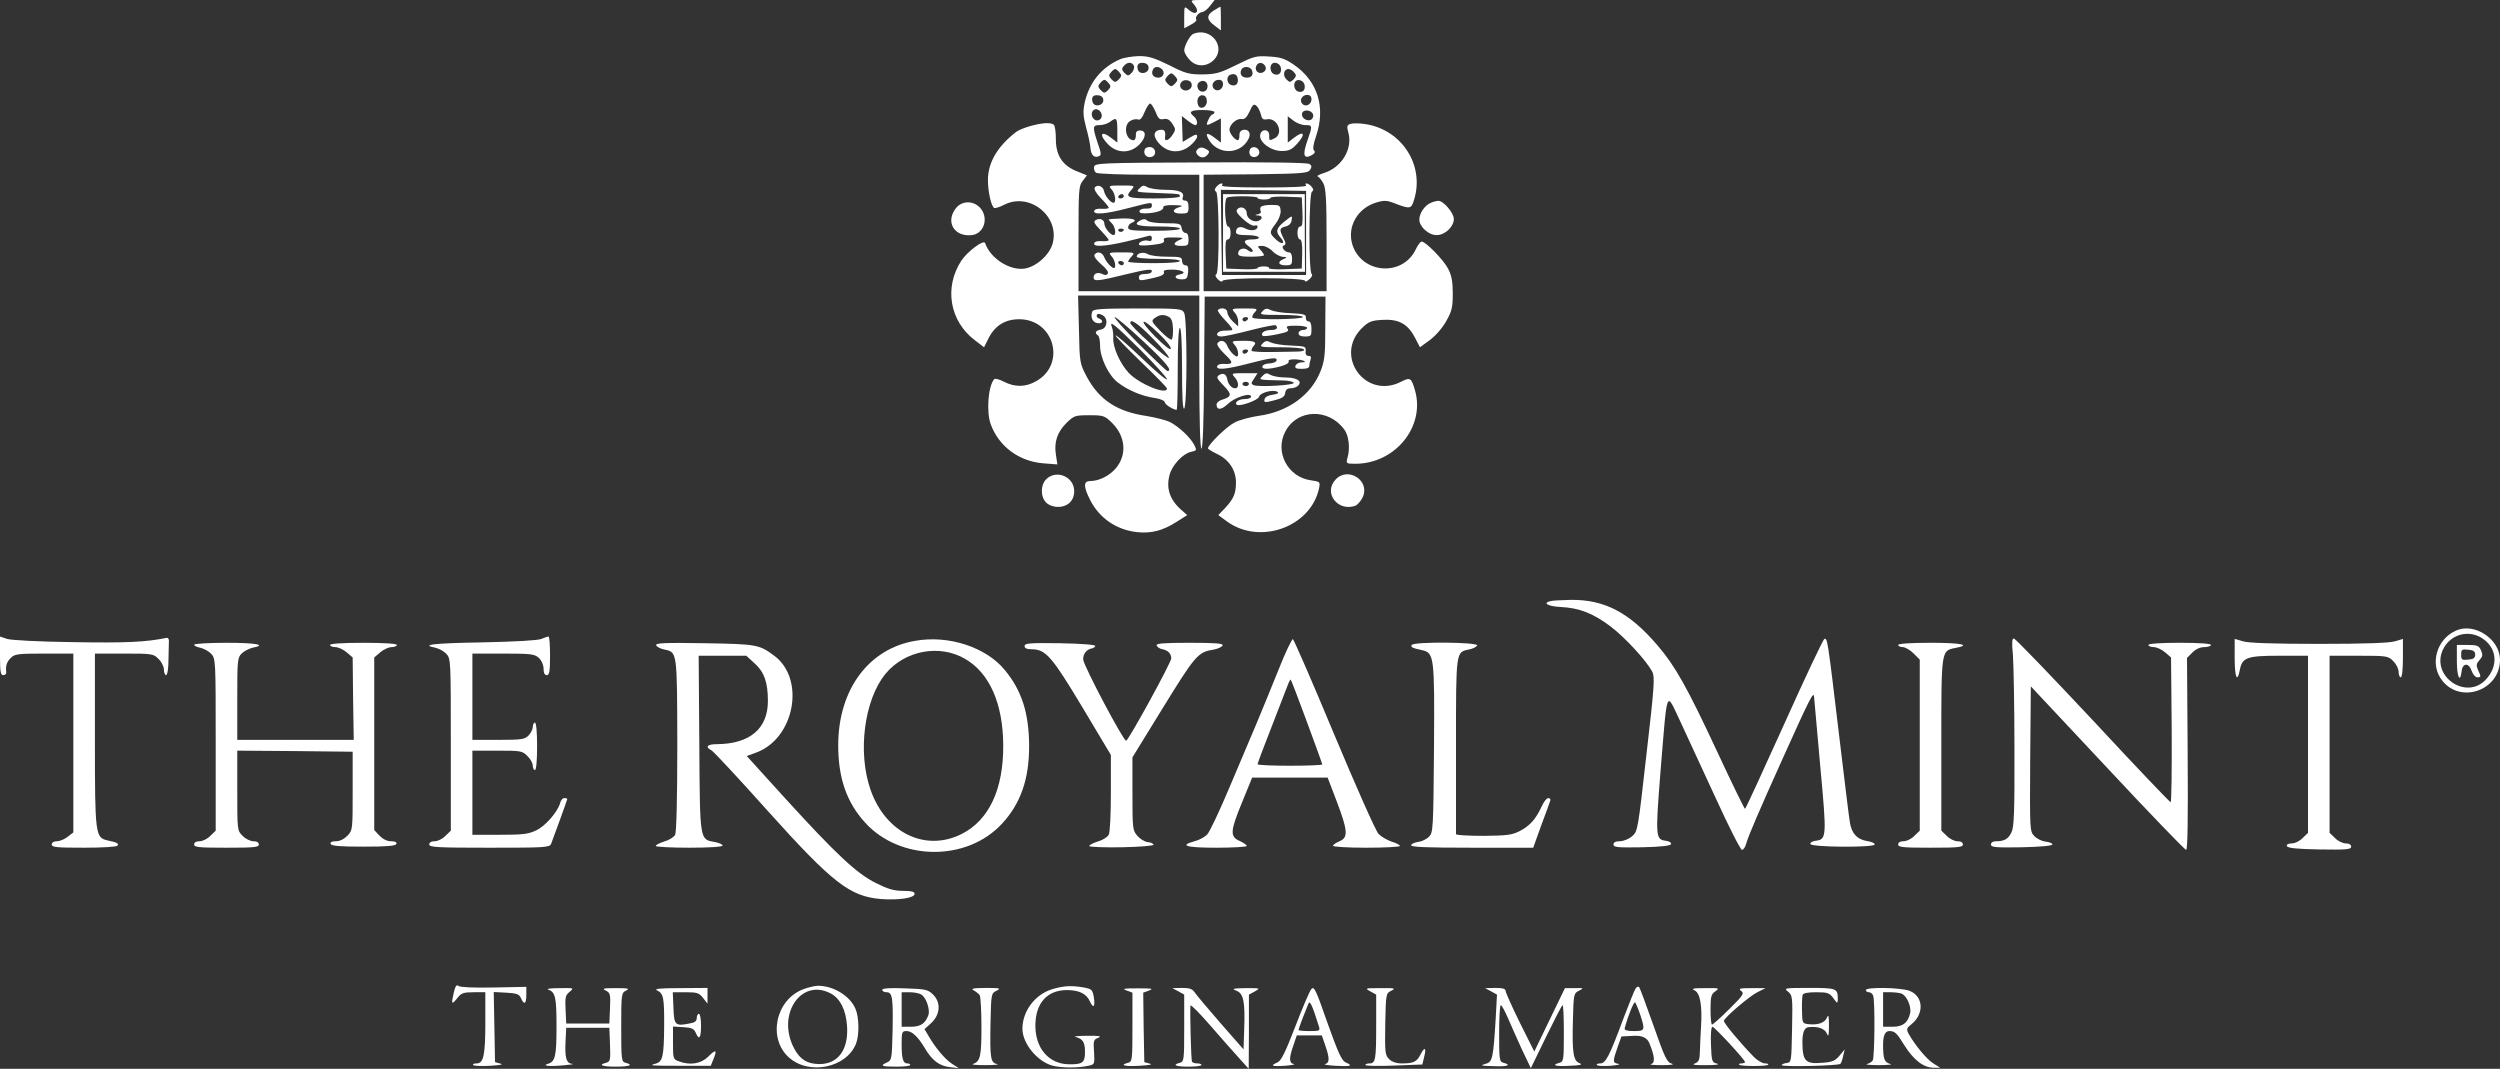 <?xml version="1.0" encoding="UTF-8"?><svg id="a" xmlns="http://www.w3.org/2000/svg" viewBox="0 0 1159 495.5"><rect x="0" y="0" width="1159" height="495.5" fill="#333333" stroke="none"/><path d="M553.3,1.8c2,2.2,2.2,4.2.5,4.2-.6,0-2-.7-3-1.7-1.7-1.5-1.8-1.4-1.8,3.6v5.2l3-1.6c1.7-.9,2.9-1.9,2.6-2.3-.7-1.2.9-3.3,2.7-3.6.9-.1,2.6-1.4,3.7-2.9l2.1-2.7h-5.7c-5.5,0-5.6.1-4.1,1.8Z" fill="#fff" stroke-width="0"/><path d="M562.8,4.8c-3.6,2.2-3.5,4.3.2,7l3,2.3v-5.6c0-3-.1-5.5-.2-5.4-.2,0-1.5.8-3,1.7Z" fill="#fff" stroke-width="0"/><path d="M553.2,15.7c-1.5.6-4.2,5.6-4.2,7.7,0,.8,1,2.7,2.3,4.1,2.9,3.5,7.8,3.7,11.2.5,6.3-5.9-1-15.7-9.3-12.3Z" fill="#fff" stroke-width="0"/><path d="M519.2,27.5c-8.5,3.7-14.2,10.7-16.3,19.9-.9,4.4-.8,6.2.6,11.6,1,3.6,1.9,7.8,2,9.3.2,3.4,1.6,5,3.8,4.2,1.4-.6,1.3-1.2-.4-6.2-2.5-7.5-2.4-8.3.9-8.3,1.6,0,3.7-.7,4.8-1.5,3-2.3,3.4-1.9,3.4,4.1v5.5l-2.6-2c-5.1-4-6.2-1.7-1.5,3,4.2,4.1,10.1,4.1,14.3-.1,3.2-3.3,3.4-6.5.3-6.5-1.4,0-2,.6-1.9,2.2,0,1.3-.4,2.3-1.1,2.3-3.7,0-4.9-7.2-1.4-9,1.1-.7,2.7-.9,3.5-.6,1,.4,1.9-.7,3-3.4.9-2.2,2.1-4,2.6-4s1.6,1.7,2.5,3.8c1.2,3.2,1.9,3.8,3.8,3.4,1.7-.3,2.8.3,4,2.2,1.6,2.4,1.6,2.8.1,5.1-1.7,2.6-3.8,3.4-3.5,1.2.4-2.9-.2-3.8-2.3-3.5-3.4.5-3.3,3.4,0,6.8,4,4,9.7,4.2,14.1.4,1.7-1.4,3.1-3.3,3.1-4.1,0-1.2-.6-1.2-3.4.5l-3.3,2-.2-6-.2-6,2.7,2.1c1.5,1.2,3.1,2.1,3.5,2.1,1.4,0,1-2.7-.6-4-2.7-2.2-1.6-3,4-3,3,0,5.5.4,5.5,1,0,.5-.4,1-.8,1-.5,0-1.4,1.1-2,2.5-1.3,2.9-1.1,3,2.8,1l3-1.6v11.2l-2.6-2c-3.5-2.7-4.8-2.7-3.3.1,3.9,7.7,14.9,7.8,18.7.2,1.3-2.5.1-4.7-2.4-4.2-1.2.2-1.9,1.2-1.8,2.6,0,1.2-.3,2.2-.7,2.2-1.4,0-3.9-3.1-3.9-4.9,0-2.4,3.4-5.4,5.7-4.9,1.3.2,2.3-.8,3.6-3.5,1.4-3.2,2-3.7,3.1-2.7.8.6,1.7,2.4,2.1,3.9.5,2.3,1,2.7,2.9,2.4,4.7-.9,7.8,6.4,3.7,8.7-2.7,1.4-2.8,1.3-2.7-1.3.1-3-3.8-3.1-4.2-.1-.5,3.3,5,7.4,10,7.4,3.2,0,4.6-.6,6.9-3.1,4.5-4.8,3.5-6.8-1.5-2.8l-2.6,2v-12.2l2.6,2c1.5,1.2,4,2.1,5.5,2.1,3.4,0,3.5.1.9,7.5-2.2,6.4-1.6,8.4,2,6.5,1.5-.8,1.9-1.5,1.2-2.2s-.4-2.8.9-6.6c4.6-13.5.8-25.6-10.4-33.3-4-2.7-6-3.4-11.3-3.7-6.1-.4-7.1-.1-15.2,3.9-7.7,3.8-9.5,4.3-15.7,4.4-6.3,0-7.9-.4-15.5-4.3-7-3.4-9.5-4.2-14-4.2-3,.1-7,.7-8.8,1.5ZM525.7,30.6c.3.8-.2,2.3-1.1,3.2-1.5,1.5-1.7,1.5-3.3,0-1.3-1.4-1.4-2-.3-3.2,1.6-2,3.9-2,4.7,0ZM532.5,31.5c0,2.5-4,3.3-4.9,1-.9-2.4.2-3.7,2.7-3.3,1.4.2,2.2,1,2.2,2.3ZM586.8,31.3c.4,2-2.5,3.4-4,1.9s-.1-4.4,1.9-4c1,.2,1.9,1.1,2.1,2.1ZM593.8,31.4c.5,2.4-1,3.8-3.1,3-1.7-.6-2.3-3.5-1-4.8,1.2-1.2,3.8-.1,4.1,1.8ZM538.7,32.1c1.6,1.6.5,3.9-1.7,3.9-2.3,0-3.4-1.6-2.6-3.5.6-1.8,2.8-1.9,4.3-.4ZM580.4,32.6c.8,2.1-.1,3.4-2.4,3.4-2.2,0-3.4-1.5-2.6-3.5.7-2,4.2-1.9,5,.1ZM519,33.6c1.1,1.2,1,1.8-.3,3.2-1.6,1.5-1.8,1.5-3.4,0-1.3-1.4-1.4-2-.3-3.2.7-.9,1.6-1.6,2-1.6s1.3.7,2,1.6ZM600,33.6c1.1,1.2,1,1.8-.3,3.2-1.6,1.5-1.8,1.5-3.3,0-1.9-1.8-1.2-4.8.9-4.8.8,0,2,.7,2.7,1.6ZM545,35.6c1.1,1.2,1,1.8-.3,3.2-1.6,1.5-1.8,1.5-3.4,0-1.3-1.4-1.4-2-.3-3.2.7-.9,1.6-1.6,2-1.6s1.3.7,2,1.6ZM573.8,36.4c.5,2.4-1,3.8-3.1,3-2-.7-2.3-4-.4-4.7,1.9-.8,3.2-.2,3.5,1.7ZM514,38.6c1.1,1.2,1,1.8-.3,3.2-1.6,1.5-1.8,1.5-3.4,0-1.3-1.4-1.4-2-.3-3.2.7-.9,1.6-1.6,2-1.6s1.3.7,2,1.6ZM552.5,39.5c0,2.2-3.1,3.3-4.7,1.7-1.7-1.7-.1-4.4,2.4-4,1.5.2,2.3,1,2.3,2.3ZM559.8,40.4c-.2,1.3-1,2.1-2.3,2.1-2.3,0-3.3-3.4-1.4-4.5,2-1.3,4,.1,3.7,2.4ZM567,39c0,2.4-2.6,3.8-4.2,2.2s-.2-4.2,2.2-4.2c1.3,0,2,.7,2,2ZM604.8,39.4c.5,2.4-1,3.8-3.1,3-1.7-.6-2.3-3.5-1-4.8,1.2-1.2,3.8-.1,4.1,1.8ZM511.5,46.5c0,2.5-4,3.3-4.9,1-.9-2.4.2-3.7,2.7-3.3,1.4.2,2.2,1,2.2,2.3ZM559.5,47c0,2.9-3.2,4.1-4.1,1.6-.9-2.4.4-4.8,2.3-4.4,1.2.2,1.8,1.2,1.8,2.8ZM608,46c0,2.4-2.6,3.8-4.2,2.2s-.2-4.2,2.2-4.2c1.3,0,2,.7,2,2ZM510.6,54.5c-.3.9-1.4,1.5-2.3,1.3-2.2-.4-3-3.8-1.1-4.9,1.8-1.1,4.3,1.5,3.4,3.6ZM608.8,53.3c.2.9-.4,2-1.2,2.3-2.1.8-4.6-1.3-3.9-3.2.8-2,4.7-1.3,5.1.9Z" fill="#fff" stroke-width="0"/><path d="M477.8,58.4c-2.6.7-5.5,1.9-6.5,2.6-8.8,6.7-13.3,14.3-13.3,22.5,0,5.3,1.5,12.1,2.9,12.9.4.3,2.6-.4,4.9-1.6,11.7-5.7,25.6,5.6,22.2,18.1-1.4,5.2-7.5,10.7-12.9,11.6-6.9,1.1-16-4.7-18.4-11.8-.6-1.8-8.1,3.8-11,8.1-8.1,12.4-5.5,28,6.2,36.9l4.3,3.3,2.1-4.2c3-5.9,7.7-8.8,14.2-8.8,16.2,0,21.9,20.8,7.9,28.7-4.9,2.8-9.8,2.9-14.9.3-2.1-1.1-4.2-1.7-4.6-1.2-2.8,3.2-3.7,15.1-1.6,20.9,3.8,10.3,13.1,17.2,24.4,18.1l6.5.5-.7-4.6c-.9-5.9.7-10.5,5.1-14.8,3.3-3.2,3.9-3.4,10.4-3.4s7.1.2,10.5,3.5c6.3,6.2,7.1,14.8,1.8,21.1-3,3.5-7.8,5.9-11.8,5.9-3.3,0-3.3,2.5-.1,8.8,4.3,8.5,12.3,13.9,21.8,14.9,6.6.7,11.9-.7,18.3-4.8l4.9-3.1-2.5-2.2c-5.5-4.7-7.4-10.1-5.7-16.4,1.2-4.6,6.2-9.9,9.9-10.7,2.8-.6,2.8-.8,1.5-3.3-1.8-3.5-7.2-8.5-11.3-10.6-1.7-.8-6.4-2-10.5-2.7-13.8-2-22.1-7.4-27.9-18.1-3.3-6.3-3.4-6.4-3.7-22.1l-.4-15.7h56.2v35.5c0,22.7.4,35.5,1,35.5s1.1-12.9,1.2-35.3l.3-35.2h56l-.1,14.5c0,12.5-.3,15.3-2.2,20.1-4.4,11.1-15.2,18.9-28.8,20.7-3.9.6-8.9,1.9-11.1,3.1-3.6,1.8-12.4,10.4-12.3,12,.1.3,2,1.5,4.3,2.6,5.5,2.6,8.7,7.5,8.7,13.2,0,5.1-1.1,7.6-5.2,12l-3,3.1,4.1,3c15.2,11,38.8,2.5,42.6-15.4.6-3,.5-3.1-3.6-3.7-10.9-1.4-17.1-13.2-12-22.7,5.5-10.4,19.9-10.9,27.3-.9,2.1,2.8,2.8,8.7,1.5,13.1-.7,2.7-.7,2.8,3.6,2.8,18.5,0,32.5-17.2,27.7-34-1.7-5.9-2.2-6.2-6.5-4-16.5,8.4-31.3-12.1-18-25,3-2.9,4.3-3.4,9.2-3.7,7.6-.5,11.9,1.8,15.2,8.1l2.4,4.6,4.5-3.3c2.6-1.9,5.8-5.5,7.6-8.7,2.7-4.8,3.1-6.4,3.1-13,0-5.7-.6-8.5-2.2-11.5-2.1-4.1-10.4-12.5-12.2-12.5-.6,0-1.8,1.6-2.7,3.5-6.1,13-25.3,11.5-29.5-2.3-2.4-8.2,2.5-16.7,11.1-19.3,3.7-1.1,4.9-1.1,8.9.5,6.9,2.6,7.4,2.5,8.7-1.9,4.9-16-5.8-32.5-22.8-35-2.5-.4-5.5-.4-6.6-.1-1.8.6-1.9,1.1-1.1,4.1,2.1,7.6-3.2,16.2-11.3,18.7-2.2.7-3.6,1.4-2.9,1.6.6.2,1.8,1.7,2.6,3.2,1.2,2.3,1.5,7.6,1.5,26.5v23.5h-57v-54l24.1-.2c21.9-.3,24.3-.5,25.3-2.1.8-1.4.8-2-.4-2.7-.9-.6-20.4-.9-50.5-.7-47,.2-49,.3-49.3,2.1-.2,1,.2,2.2,1,2.7.7.5,11.8.9,24.6.9h23.2v54h-56v-24.4c0-22.7.1-24.5,2-26.8l1.9-2.5-4.4-1.8c-6.8-2.6-10-7.3-10-14.9,0-3.4-.4-6.4-1-6.8-1.4-1.1-5.3-.9-10.7.6Z" fill="#fff" stroke-width="0"/><path d="M530.7,69.3c-.8,2.1.8,3.9,2.9,3.5,2.7-.5,2.5-4.2-.2-4.6-1.2-.2-2.4.3-2.7,1.1Z" fill="#fff" stroke-width="0"/><path d="M555.2,69.2c-.8.8-.9,1.5-.1,2.5,1.5,1.7,3.4,1.7,4.8-.1,1-1.2.8-1.7-.8-2.5q-2.4-1.4-3.9.1Z" fill="#fff" stroke-width="0"/><path d="M579.4,69.5c-.4.9-.2,2.1.4,2.7,1.5,1.5,4.4.1,4-1.9-.4-2.3-3.6-2.9-4.4-.8Z" fill="#fff" stroke-width="0"/><path d="M563.9,86.6c-.9,1.1-1,1.7-.1,2.3,1.4.9,1.6,37.3.1,38.2-.7.4-.4,1.3.7,2.4s2,1.3,2.2.7c.5-1.6,38.2-1.6,38.2,0,0,.6.9.3,2-.7,1.2-1.1,1.6-2.1,1.1-2.5-1.5-.8-1.3-37.3.1-38.1.9-.6.8-1.2-.1-2.3-1.4-1.7-3.6-2.2-2.6-.6.4.6-6.9.9-19.5.9s-19.9-.3-19.5-.9c1-1.6-1.2-1.1-2.6.6ZM605.5,108v19.5h-39l-.3-19.8-.2-19.7,19.7.2,19.8.3v19.5Z" fill="#fff" stroke-width="0"/><path d="M567,108v18h38l-.1-18v-18h-37.9v18ZM583,91.7c0,.5,1.4.8,3,.8,1.7,0,3-.4,3-.8s3.3-.7,7.3-.5l7.2.3.3,6.7c.2,5.1,0,6.8-1,6.8-.8,0-1.3,1.2-1.3,3,0,1.6.5,3,1.2,3s1.1,2.2,1,6.7l-.2,6.8-7.8.3c-4.3.2-7.7-.1-7.4-.5s-.8-.8-2.4-.8-2.9.4-2.9.8-3.3.7-7.2.5l-7.3-.3-.3-6.8c-.2-5,0-6.7,1-6.7.8,0,1.3-1.2,1.3-3,0-1.7-.5-3-1.2-3-1.4,0-1.9-12.1-.6-13.3.9-1,14.3-.9,14.3,0Z" fill="#fff" stroke-width="0"/><path d="M584.5,96c-.3.5-.4,1.4,0,1.9.3.5-.3,1.2-1.2,1.4-1.7.4-1.7.5,0,.6,2.1.1,2.2,1.7.1,2.5-2.2.9-5.4-1.1-5.4-3.5s-2.7-3.6-4.3-2c-.9,1-.3,2,2.6,4.7,2.2,2,4.5,3.3,5.3,3s1.4-.1,1.4.5c0,1.7-3,2.2-5.5.9-2.5-1.4-4.5-.7-4.5,1.6,0,1,1.3,1.4,4.9,1.4,2.8,0,5.3.4,5.6,1,.4.6-.8,1-2.9,1-4.1,0-4.6,1.2-1.4,3.4,1.2.9,1.9,1.9,1.5,2.2-.4.4-1.3.1-2.2-.6-1.8-1.5-4.5-.6-4.5,1.5,0,1.2,1.3,1.5,6,1.5,3.3,0,6-.3,6-.7,0-.3-.7-1.5-1.7-2.5-1.5-1.7-1.5-1.8.9-1.8,1.3,0,3.5,1.1,4.8,2.5s3.5,2.5,4.9,2.6q2.6,0,.4.9c-3.3,1.3-2.8,3,.7,3,2.7,0,3-.3,3-3,0-1.9-.5-3-1.4-3-2,0-4-2.7-2.4-3.2,1-.4,1-1.1-.2-3.4-2-4-1.9-4.7,1-5.4,1.6-.4,2.6-1.4,2.8-2.9.4-2.3.3-2.3-3.2.5-4,3.2-4.4,4.8-1.9,7.6s.6,3.5-2.2.8c-3.1-2.9-3.1-3.4-.1-7.3,1.4-1.8,2.4-4.4,2.3-5.9-.2-2.6-.5-2.8-4.4-2.8-2.3,0-4.5.4-4.8,1Z" fill="#fff" stroke-width="0"/><path d="M507.5,87c-.4.7.8,2.8,2.9,4.9,2,2,3.6,4,3.6,4.4s-1.4.6-3.1.5c-1.9-.2-3.4.2-3.6.9-.7,2,5.1,1.6,15.7-1.2,11.3-2.9,11-2.9,11-1.1,0,1-.9,1.4-2.6,1.3-1.5-.1-2.9.4-3.1,1-.3.9.6,1.3,2.9,1.2,4.7-.1,8.3-1.4,8.1-2.7-.2-.8,1.4-1.2,5-1.1s4.5.3,2.8.8c-4,1.1-3.8,3.1.3,3.1,3.3,0,3.6-.2,3.6-3,0-2.1-.5-3-1.6-3-1,0-1.4-.6-1.1-1.4,1-2.5-1.6-3.6-8-3.6-3.5,0-7.2-.6-8.3-1.2-1.6-1-2.3-1-3.7.5-1.9,1.9-2.1,1.8,11.2,2.3,7.3.3,7.5.3,7.5,1.4,0,.6-4.7,1-12,1-12.6,0-13.7-.5-10.3-4.2,1.5-1.7,1.3-1.8-4.7-1.8s-6.2.1-4.7,1.8c1.8,1.9,2.3,6.2.9,6.2s-4-3.3-4.4-5.5-3.2-3.2-4.3-1.5ZM521,91c0,.5-.7,1-1.6,1-.8,0-1.2-.5-.9-1,.3-.6,1-1,1.6-1,.5,0,.9.4.9,1Z" fill="#fff" stroke-width="0"/><path d="M663.4,94c-2.8,1.1-5.4,4.8-5.4,7.8,0,3.3,4.3,7.2,8,7.2,3.9,0,8-3.9,8-7.5,0-2.8-4.9-8.5-7.2-8.4-.7,0-2.3.4-3.4.9Z" fill="#fff" stroke-width="0"/><path d="M443.1,96.6c-4.9,6.3-.7,13.3,7.4,12.4,4.9-.5,7.5-6.2,5.1-10.9-2.6-5-9.2-5.8-12.5-1.5Z" fill="#fff" stroke-width="0"/><path d="M507.9,102.1c-1.1.6-.6,1.6,2.4,4.7,2,2.1,3.7,4.1,3.7,4.5s-1.4.6-3.1.5c-1.9-.2-3.4.2-3.6.9-.7,1.9,4.8,1.6,14.7-.7,4.7-1.1,9.3-2.3,10.3-2.6,1.1-.4,1.7,0,1.7,1.1s-.6,1.5-1.7,1.1c-2-.6-5.1.9-4.1,2,.4.3,3.2.3,6.3-.1,4.3-.5,5.5-1,5.1-2.1s.6-1.4,4.7-1.3c4,0,4.7.2,3.1.9-3.8,1.5-3.8,3,0,3,3.3,0,3.6-.2,3.6-3,0-1.9-.5-3-1.4-3-.8,0-1.6-1-1.8-2.2-.3-2.1-.8-2.3-7.5-2.3-4.2,0-7.7-.5-8.4-1.2-.8-.8-1.8-.9-3.1-.2-3.9,2.1-1.6,2.9,8.2,2.9,6,0,10,.4,10,1s-4.7,1-12,1c-10.1,0-12-.2-12-1.5,0-.9.7-1.8,1.5-2.1,3.3-1.3,1.2-2.3-4.5-2.1-3.3.1-6,.3-6,.5s.7,1,1.5,1.8c1.6,1.6,2.1,5.4.7,5.4s-4.2-3.5-4.2-5.2c0-2-2.2-2.9-4.1-1.7ZM521,106.4c0,1.1-1.9,1.5-2.5.6-.3-.5.1-1,.9-1,.9,0,1.6.2,1.6.4Z" fill="#fff" stroke-width="0"/><path d="M507.4,118.1c-.4.7.9,2.5,3.1,4.4,2.3,1.9,3.5,3.6,3.1,4.3-.5.8-1.3.9-2.4.3-2.2-1.1-4.2-.4-4.2,1.5,0,2,2,1.8,15.3-1.5,9.1-2.2,11.7-2.5,11.7-1.5,0,.9-1.1,1.4-3,1.4-2,0-3,.5-3,1.5,0,1.8.4,1.8,7,.3,3.5-.8,4.9-1.6,4.6-2.5-.4-1,.6-1.3,3.9-1.3,4.5,0,7.1,1.6,3.5,2.2-3.1.5-2.4,2.3.8,2.3,2.3,0,2.7-.4,3-3.3.2-2.4-.1-3.2-1.2-3.2-.9,0-1.6-.9-1.6-2,0-1.8-.7-2-7-2-3.9,0-7.9-.5-8.9-1.2-2-1.2-5.1-.5-5.1,1.2,0,.6,3.8,1,10,1,6,0,10,.4,10,1s-4.7,1-12,1c-6.6,0-12-.3-12-.7,0-.3.7-1.5,1.7-2.5,1.5-1.7,1.3-1.8-4.7-1.8s-6.2.1-4.7,1.8c1,1,1.7,2.9,1.7,4.2q0,2.3-2.1.4c-1.2-1-2.5-2.9-3-4.2-.9-2.3-3.3-2.9-4.5-1.1ZM521,122c0,.5-.4,1-.9,1-.6,0-1.3-.5-1.6-1-.3-.6.1-1,.9-1,.9,0,1.6.4,1.6,1Z" fill="#fff" stroke-width="0"/><path d="M506.4,144.4c-1,2.6.1,5.1,2.4,5.4,2.5.4,3-1.3.6-2.2-.8-.3-1.2-1-.9-1.6.4-.7,1.3-.6,2.6.1,2.9,1.5,2.2,6.3-.8,6.7-2.4.4-3,1.6-1.3,2.7.6.3,1,2.5,1,4.8,0,5.6,4,13.8,8.2,17,4.6,3.6,11.3,6.4,17.1,7.2,2.7.4,4.7,1.3,4.7,2,0,1,4,3.5,5.5,3.5.3,0,.5-8.6.5-19,0-12,.4-19,1-19s1,7.1,1,19.2c0,12.4.3,18.9,1,18.2,1.4-1.4,1.4-41.7,0-44.3-1-2-1.9-2.1-21.6-2.1-16.9,0-20.6.3-21,1.4ZM541.9,146.9c1.2.7,1.8,2.3,1.9,5.5.1,2.5-.2,4.7-.6,5-.5.3-2.9-1.5-5.3-4-4.2-4.4-4.3-4.6-2.5-6,2.3-1.6,4-1.8,6.5-.5ZM530,158.2c10.6,9.9,13.8,13.8,11.2,13.8-.4,0-6.3-5.6-13.2-12.5s-11.9-12.5-11.2-12.5c.6,0,6.6,5,13.2,11.2ZM534.4,156.9c4.3,4.3,7.7,8.4,7.5,9-.4,1.1-18-14.8-17.9-16.2.1-2.1,3.4.1,10.4,7.2ZM537.3,154.7c3.2,3,5.7,6.2,5.5,7s-3-1.4-7.3-5.7c-8.2-8.3-6.6-9.5,1.8-1.3ZM528.7,162.2c6.8,6.8,12.3,12.9,12.3,13.6,0,.8-5.2-3.6-11.6-9.7s-11.9-10.9-12.2-10.6c-.3.2,5,5.7,11.6,12.1,6.7,6.4,12.2,12,12.2,12.5,0,3.2-12.7-2-17.7-7.2-4-4.3-7.4-11.8-7.2-16.1.1-1.8-.2-4.1-.6-5.1-1.5-3.6,1.3-1.3,13.2,10.5Z" fill="#fff" stroke-width="0"/><path d="M564.6,143.7c-.3.4,1.3,2.6,3.6,5,2.6,2.7,3.7,4.3,2.8,4.4-.8.1-2.6.2-3.9.2-3.2.2-4,2.7-.9,2.7,1.3,0,7.4-1.3,13.5-2.9,6.2-1.6,11.4-2.6,11.7-2.3,1.4,1.3.4,2.2-2.3,2.2-2.9,0-4.9,1.5-3.7,2.7.3.3,3.3,0,6.6-.7,4.9-1,5.8-1.5,4.9-2.6-.9-1.2-.2-1.4,4-1.4,2.8,0,5.1.4,5.1,1,0,.5-.9,1-2,1s-2,.7-2,1.5c0,1,1,1.5,3,1.5,2.8,0,3-.3,3-3.5,0-2.3-.5-3.5-1.4-3.5-.8,0-1.3-.8-1.2-1.8.1-1.4-.9-1.7-6.9-2-3.8-.1-8-.8-9.3-1.4-1.8-1-2.6-.9-3.9.5-1.6,1.6-1.1,1.7,8.5,1.7,6.1,0,10.2.4,10.2,1,0,1.1-22.2,1.4-23.3.3-.4-.3,0-1.5,1-2.5,1.5-1.7,1.4-1.8-4.7-1.8-6,0-6.2.1-4.7,1.8,1,1,1.7,2.9,1.7,4.2v2.3l-2.5-2.3c-1.4-1.3-2.5-3.2-2.5-4.2,0-1.8-2.9-2.5-4.4-1.1ZM578.5,148c-.3.5-1,1-1.6,1-.5,0-.9-.5-.9-1,0-.6.7-1,1.6-1,.8,0,1.2.4.9,1Z" fill="#fff" stroke-width="0"/><path d="M564.4,159.2c-.4.6,1,2.7,3.4,5,4.2,3.9,4.1,4.8-.7,4.5-1.3-.1-2.6.4-2.8,1-.7,2,4,1.6,14.7-1.2s13.3-3,12.8-1.3c-.3.7-1.7,1.2-3.3,1.3-1.5,0-3,.6-3.2,1.2-.6,1.6,2.4,1.7,8.2.2,2.6-.7,4.2-1.6,3.9-2.3s.8-1.1,3.1-1c3.9.2,6.2,1.4,2.8,1.4-1.2,0-2.3.7-2.7,1.5-.4,1.2.3,1.5,2.9,1.5,2.4,0,3.5-.5,3.5-1.4,0-.8.3-2.1.6-3,.4-1.1.1-1.6-1-1.6-1,0-1.5-.8-1.3-2.3.2-2.1-.2-2.2-6.8-2.5-3.8-.1-8-.8-9.3-1.4-1.8-1-2.6-.9-3.9.5-1.6,1.6-1.1,1.7,8.4,1.7,5.7,0,10.5.4,10.8,1,.4.6-.9,1-3.2,1-2.1.1-7.5.1-12.1.2-4.5.1-8.5-.2-8.9-.5-.3-.4.2-1.6,1.2-2.7q1.8-2-4.5-2c-6,0-6.2.1-4.7,1.8,1,1,1.7,2.9,1.7,4.2q0,2.3-2.1.4c-1.2-1-2.5-2.9-3-4.2-.9-2.4-3.3-2.9-4.5-1ZM578.5,163c-.3.5-1,1-1.6,1-.5,0-.9-.5-.9-1,0-.6.7-1,1.6-1,.8,0,1.2.4.9,1Z" fill="#fff" stroke-width="0"/><path d="M565,174c-1.2.8-.8,1.6,2.3,4.8,4,4.1,3.8,5.1-1,6.6-1.3.4-2.3,1.4-2.3,2.1,0,2.8,2.3,2.6,5.3-.3,3.3-3.1,10.7-5.4,10.7-3.3,0,.6-1.3,1.1-2.9,1.1-2.8,0-4.9,1.5-3.8,2.6s10-2,10.4-3.7c.5-1.9,6.6-3.5,8.6-2.2.7.5-.1,1-2.3,1.3s-3.6,1.1-3.8,2.2c-.3,1.5.2,1.5,4.5.4,3.7-.9,4.9-1.7,5.1-3.4.2-1.5,1-2.2,2.6-2.2,1.2,0,2.7-.5,3.4-1.2,2.1-2.1-.6-3.8-5.9-3.8-2.7,0-5.8-.6-6.9-1.2-1.6-1-2.3-1-3.7.5-1.9,1.9-2.1,1.8,10.2,2.1,2.2.1,4.1.6,4.3,1.1.2,1.1-15.9,2-18.5,1.1-1.4-.6-1.4-.9.1-3.1l1.6-2.5h-6.1c-6,0-6.1.1-4.6,1.8,2.1,2.2,2.2,5.2.3,5.2-1.7,0-3.3-1.9-3.7-4.4-.5-2.3-1.9-2.9-3.9-1.6ZM579,178c0,.5-.7,1-1.5,1s-1.5-.5-1.5-1c0-.6.7-1,1.5-1s1.5.4,1.5,1Z" fill="#fff" stroke-width="0"/><path d="M485.2,222c-2.9,2.7-2.9,8.3-.2,11,1.2,1.2,3.3,2,5.5,2,4.5,0,7.5-2.9,7.5-7.3,0-6.6-8-10.1-12.8-5.7Z" fill="#fff" stroke-width="0"/><path d="M619.2,222.3c-5.9,6.2,1.1,15.2,9.3,12.1.8-.4,2.3-2,3.1-3.6,4-7.7-6.5-14.8-12.4-8.5Z" fill="#fff" stroke-width="0"/><path d="M718.7,278.7c-3.7.9-1,2.4,4.8,2.7,8.6.4,15,2.9,23,8.9,6.9,5.2,16.6,15.8,19.5,21.1,1.2,2.4,1,6.5-2.7,38.3-4,35.3-4,35.7-6.7,38-1.5,1.3-4,2.3-5.7,2.3-1.9,0-2.9.5-2.9,1.5,0,1.3,1.9,1.5,13.2,1.3,9-.2,13.3-.7,13.5-1.5.2-.6-.8-1.3-2.3-1.5-4.9-.6-5-1.6-2.6-32,3.3-39.8,2.4-37.6,9.2-23.3,3.1,6.6,10.5,22.7,16.5,35.7,6,13.1,11.4,23.8,12.1,23.8.6,0,1.5-1.2,1.9-2.8.8-3.1,6.1-15.5,16.8-39.2,12.6-28,14.5-31.8,14.7-29,.1,1.4,1.4,16,2.9,32.5,3,32.6,3,33.7-2.3,34.3-1.5.2-2.5.9-2.3,1.5.5,1.5,29.6,1.7,29.8.2.1-.6-1.5-1.3-3.6-1.6-4.6-.8-7.1-3.5-7.9-8.7-.4-2-2.6-20.6-5.1-41.2-5.2-43.6-5.3-44.2-6.7-43.8-.6.2-9,18-18.7,39.6-9.7,21.5-17.8,39.1-18.1,39.2-.3,0-6.1-11.9-12.9-26.5-13.9-29.8-19.5-39.8-27.6-49.2-13.1-15.4-24.7-21.4-40.4-21.2-4.2.1-8.4.3-9.4.6Z" fill="#fff" stroke-width="0"/><path d="M1138.5,292.4c-9,4-12.2,15.7-6.3,23.1,8.6,11,26.8,4.5,26.8-9.6,0-9.6-11.9-17.5-20.5-13.5ZM1151.6,296.5c6.2,4.7,6.5,12.6.7,18.7-9,9.4-25-1.4-20-13.5,3.3-7.8,12.6-10.3,19.3-5.2Z" fill="#fff" stroke-width="0"/><path d="M1139,306.5c0,7.2,1.5,10.5,2.2,4.8.4-4,3.3-4.2,4.6-.4.6,1.7,1.8,3.1,2.6,3.1,1.9,0,1.9-.2.4-3.4-.9-2.2-.8-2.9.7-4.6s1.6-2.4.7-4.5c-1-2.2-1.8-2.5-6.2-2.5h-5v7.5ZM1147.5,303.5c0,1.5-.8,2.1-3.2,2.3-3,.3-3.3.1-3.3-2.3s.3-2.6,3.3-2.3c2.4.2,3.2.8,3.2,2.3Z" fill="#fff" stroke-width="0"/><path d="M0,304.1c0,7.4.3,8.9,1.5,8.9.9,0,1.5-.6,1.4-1.3-.4-2.9.2-4.8,2.1-6.7,1.8-1.8,3.3-2,15.5-2h13.5v82.9l-2.6,2c-1.5,1.2-3.7,2.1-5,2.1-1.5,0-2.4.6-2.4,1.5,0,1.3,2.3,1.5,14.9,1.5,9,0,15.2-.4,15.6-1,.6-1-.1-1.4-4.7-2.4-5.6-1.3-5.8-2.6-5.8-46.6v-40h13.5c13.1,0,13.7.1,16,2.5,1.4,1.3,2.5,3.6,2.5,5s.5,2.5,1,2.5c.6,0,1.1-3.1,1.1-7,.1-3.9.2-7.8.2-8.8.1-.9-.4-1.6-1-1.5-9.8,2-18.9,2.4-43.1,2-16-.2-29.1-.9-30.9-1.5l-3.3-1.1v9Z" fill="#fff" stroke-width="0"/><path d="M251,296.2c-1.5.7-12.6,1.3-27.2,1.6-23.1.4-29.1,1.1-21.9,2.5,1.6.4,3.9,1.6,5,2.8,2.1,2.2,2.1,3.2,2.1,42.1v39.9l-2.5,2.4c-1.3,1.4-3.6,2.5-5,2.5-1.6,0-2.5.6-2.5,1.5,0,1.3,3.8,1.5,27.9,1.5,25.6,0,27.9-.1,28.6-1.8,1.4-3.6,7.5-20.5,7.5-20.8,0-.2-.6-.4-1.4-.4s-1.6,1-1.9,2.2c-1.1,4.1-6.7,10.6-11,12.7-3.7,1.8-6.2,2.1-17,2.1h-12.7v-39h11.5c11,0,11.7.1,14,2.5,1.4,1.3,2.5,3.3,2.5,4.5,0,1.1.5,2,1,2,.6,0,1-4.3,1-11s-.4-11-1-11c-.5,0-1,.9-1,2s-.9,2.9-2,4c-1.8,1.8-3.3,2-14,2h-12v-40h14.3c13,0,14.5.2,16.5,2,1.3,1.2,2.2,3.3,2.2,5,0,2,.5,3,1.5,3,1.2,0,1.5-1.7,1.5-9,0-5-.3-9-.7-8.9-.5,0-1.9.5-3.3,1.1Z" fill="#fff" stroke-width="0"/><path d="M424.2,297.1c-21.5,3.7-35.4,22.5-35.6,47.9-.1,15.4,3.8,26.9,12.5,36.4,16.2,17.8,47,18.1,63.3.6,8.8-9.4,12.8-21,12.7-36.4-.1-15-3.4-25.5-11.3-35-8.7-10.6-26.1-16.3-41.6-13.5ZM447.5,305.5c11.3,6.6,17.5,20.7,17.6,40.1.1,20.3-6.6,34.6-19.2,41-16.8,8.5-35.3-.4-42.3-20.4-6.1-17.3-3-41.7,6.9-53.8,9-10.9,25.1-13.9,37-6.9Z" fill="#fff" stroke-width="0"/><path d="M592.8,310.3c-3.1,7.8-7.7,18.9-10.1,24.7-2.5,5.8-8.2,19.3-12.7,30s-9.1,20.5-10.3,21.8c-1.1,1.2-3.8,2.7-5.9,3.2-7.3,2-4,3,10.2,3,7.7,0,14-.4,14-.8,0-.5-1.5-1.5-3.2-2.3-4.7-2-4.5-4.5,1-17.9l4.7-11.5h35l4.2,11c5.2,13.7,5.4,16.8,1.3,18.5-1.6.7-3,1.6-3,2.1s7,.9,15.5.9,15.5-.4,15.5-.8c0-.5-1.7-1.4-3.8-2-2.1-.7-4.8-2.3-6.1-3.6s-10.5-22.1-20.6-46.2c-10-24.1-18.7-43.9-19.1-44.1-.5-.1-3.5,6.2-6.6,14ZM605.9,334.7c3.9,10.5,7.1,19.4,7.1,19.7s-6.7.6-15,.6c-8.2,0-15-.3-15-.7s2.9-8.2,6.5-17.3c3.5-9.1,6.9-17.8,7.5-19.4s1.2-2.7,1.4-2.5,3.6,9,7.5,19.6Z" fill="#fff" stroke-width="0"/><path d="M933.2,303.7c.3,4.3.7,23.9.7,43.6.1,29.6-.2,36.3-1.4,38.6-1.5,3.1-3.3,4.1-7.1,4.1-1.5,0-2.4.6-2.4,1.5,0,1.3,2,1.5,14.3,1.3,8.6-.2,14.2-.7,14.2-1.3s-1.4-1.1-3.1-1.3-4.1-1.3-5.3-2.6c-2.1-2.2-2.1-2.7-1.9-35.8l.3-33.6,35.5,37.9c19.5,20.9,35.9,37.9,36.5,37.9.7,0,.9-14.2.7-44.5l-.3-44.5,2.5-2.5c1.6-1.6,3.6-2.5,5.6-2.5,1.6,0,3-.5,3-1,0-.6-5.5-1-14.5-1s-14.5.4-14.5,1c0,.5,1.1,1,2.4,1,1.4,0,3.8,1.1,5.3,2.4l2.8,2.4.3,33.6c.1,18.5-.1,33.6-.5,33.5-.4,0-16.7-17.1-36.1-38-19.5-20.8-35.9-37.9-36.6-37.9-.8,0-1,2-.4,7.7Z" fill="#fff" stroke-width="0"/><path d="M1036,305.1c0,9,1.2,11.8,2.4,5.4,1.1-5.7,3.3-6.5,18.3-6.5h13.3v82.1l-2.5,2.4c-1.3,1.4-3.6,2.5-5,2.5-1.7,0-2.5.5-2.3,1.2.4,1,4.5,1.4,15.1,1.6,12.6.2,14.7,0,14.7-1.3,0-.9-.9-1.5-2.5-1.5-1.4,0-3.7-1.1-5-2.5l-2.5-2.4v-82.1h13.5c13.1,0,13.7.1,16,2.5,1.4,1.3,2.5,3.6,2.5,5s.5,2.5,1,2.5c.6,0,1-3.6,1-8.9v-8.9l-3.7,1.1c-2.6.8-14.1,1.2-35.3,1.2s-32.7-.4-35.2-1.2l-3.8-1.1v8.9Z" fill="#fff" stroke-width="0"/><path d="M90,298.9c0,.5,1.3,1.1,2.9,1.4,1.6.4,3.9,1.6,5,2.8,2.1,2.2,2.1,3.2,2.1,42.1v39.9l-2.5,2.4c-1.3,1.4-3.6,2.5-5,2.5-1.6,0-2.5.6-2.5,1.5,0,1.3,2.3,1.5,15,1.5s15-.2,15-1.5c0-.9-.9-1.5-2.5-1.5-1.4,0-3.7-1.1-5-2.5-2.5-2.4-2.5-2.6-2.5-21v-18.5l26.8.2,26.7.3v18.2c0,17.8,0,18.2-2.4,20.7-1.6,1.6-3.5,2.6-5.4,2.6-1.8,0-2.7.4-2.4,1.2.3,1,4.2,1.3,15.2,1.3s14.9-.3,15.3-1.3c.2-.8-.7-1.2-2.5-1.2-1.9,0-3.8-1-5.4-2.6l-2.4-2.6v-80l2.8-2.4c1.5-1.3,3.9-2.4,5.3-2.4,1.3,0,2.4-.5,2.4-1,0-.6-5.8-1-15.5-1s-15.5.4-15.5,1c0,.5,1.1,1,2.4,1,1.4,0,3.8,1.1,5.3,2.4l2.8,2.4.2,19.1.3,19.1h-54v-19c0-17.8.1-19.1,2-21,1.1-1.1,3.4-2.3,5-2.7,6.9-1.3,2-2.3-12-2.3-8.2,0-15,.4-15,.9Z" fill="#fff" stroke-width="0"/><path d="M304.2,299.1c.3.8,1.9,1.6,3.7,2,6.1,1.3,6,.5,6.1,44.2,0,25.1-.4,40.5-1,41.7-.6,1.1-2.8,2.5-5,3.1-2.2.7-4,1.6-4,2.1,0,.4,7,.8,15.5.8,9.2,0,15.5-.4,15.5-1,0-.5-1.5-1.2-3.4-1.6-7.3-1.3-7.1.1-7.4-45.5l-.3-40.9h22.1l3.8,3.5c4.5,4,6.2,8.8,6.2,17.5,0,12.8-8.4,19.9-23.7,20-4.5,0-5.6,1.3-2.4,2.9,1,.6,12.7,13.1,25.9,27.9,30.2,33.6,38.2,39.8,52.7,41,8.2.6,15.5-.5,15.5-2.4,0-1-1.4-1.4-5.4-1.4-4.1,0-6.9-.8-12.5-3.6-8.9-4.4-18.5-13.4-42.2-39.4l-17.7-19.5,4.6-1.7c17.5-6.6,22.6-33.7,8.4-44.6-7.2-5.4-8.1-5.6-32.6-6-18.5-.3-22.7-.1-22.4.9Z" fill="#fff" stroke-width="0"/><path d="M475,299.5c0,1,1,1.5,3.3,1.5,6.5,0,9.4,3.4,23.5,26.9l13.2,22.1v17.6c0,10-.4,18.4-1,19.4-.6,1.1-2.8,2.5-5,3.1-2.2.7-4,1.6-4,2.1s6.8.7,15,.6c8.8-.2,14.9-.7,14.8-1.2-.2-.6-1.4-1.1-2.8-1.2-1.4-.2-3.5-1.5-4.7-2.9-2.2-2.5-2.3-3.4-2.3-19.5v-16.9l13.1-21.3c16.3-26.5,17.2-27.5,24.8-28.7,1.9-.4,3.6-1.2,3.9-1.9.3-.9-3.2-1.2-15.3-1.2s-15.6.3-15.3,1.2c.3.7,1.3,1.5,2.4,1.7,2.8.5,4.4,2.1,4.4,4.3,0,1.9-19.4,37.3-20.9,38.2-1,.7-19.5-34.3-19.9-37.5-.3-2.5,1.5-4.9,4-5.3.7-.1,1.4-.6,1.6-1.1.1-.6-6.2-1.1-16.3-1.3-14.2-.2-16.5,0-16.5,1.3Z" fill="#fff" stroke-width="0"/><path d="M654.5,299c-.6,1,.1,1.4,4.7,2.4,5.7,1.3,5.9,2.7,5.6,45.6-.3,37.4-.4,39-2.3,40.9-1.1,1.1-3.3,2.2-4.9,2.4-1.7.2-3.2.9-3.4,1.5-.3.9,6.8,1.2,28.1,1.2h28.5l3.7-10.3c2.1-5.6,4-10.8,4.2-11.5.3-.6-.1-1.2-.9-1.2s-2.2,1.8-3.1,3.9c-2.6,5.7-5.4,8.9-10,11.3-3.7,1.9-5.8,2.2-16.9,2.3-7,0-12.8-.3-12.8-.8v-41c0-44.2-.1-43.3,6-44.6,1.8-.3,3.5-1.2,3.8-1.9.5-1.5-29.3-1.8-30.3-.2Z" fill="#fff" stroke-width="0"/><path d="M880,299c0,.5.9,1,2.1,1,1.1,0,3.4,1.3,5,2.9l2.9,2.9v79.3l-2.5,2.4c-1.3,1.4-3.6,2.5-5,2.5-1.6,0-2.5.6-2.5,1.5,0,1.3,2.3,1.5,15,1.5s15-.2,15-1.5c0-.9-.9-1.5-2.5-1.5-1.4,0-3.7-1.1-5-2.5l-2.5-2.4v-39.8c0-44.2-.1-43.6,6.5-44.9,7.6-1.4,2.8-2.4-11.5-2.4-9.3,0-15,.4-15,1Z" fill="#fff" stroke-width="0"/><path d="M210.3,460.5c-1.2,5.2-.9,5.5,1.9,2,1.6-2.1,2.8-2.5,7.4-2.5h5.4v13.9c0,15.3-.8,19.1-4,19.1-1.2,0-1.9.3-1.7.7.3.5,3.8.6,7.9.4,4.7-.3,6.4-.6,4.8-1l-2.5-.7-.3-16.2-.3-16.3,5.8.3c4.9.3,6,.7,6.8,2.5,1.5,3.4,2.5,2.8,2.5-1.5v-3.7l-15.1.3c-9.4.2-15.5-.1-16.3-.7-1-.8-1.5,0-2.3,3.4Z" fill="#fff" stroke-width="0"/><path d="M372.7,458.5c-13,4.6-17,22.7-7,31.7,9.4,8.5,26.9,4.8,31.2-6.5,1.5-3.9,1.4-12.1-.3-16-2.5-6-10.3-10.8-17.6-10.7-1.4.1-4.2.7-6.3,1.5ZM385,460.5c4.5,2.3,7.2,7.7,7.7,15.3.7,11-4.3,17.6-13,17.5-5.5-.1-8.7-2.1-11.4-7-8.5-15.5,2.8-33,16.7-25.8Z" fill="#fff" stroke-width="0"/><path d="M487.8,458.6c-8,2.4-13.9,10.3-13.8,18.5.1,6.7,6.8,14.9,13.8,16.9,4,1.1,11.9,1.2,16.7.1,3-.6,3-.7,2.7-6.4-.4-5.2-.2-5.8,2-6.6,1.7-.7.4-1-5.2-.9-4.1,0-6.6.3-5.5.5,3.5.9,4.5,2.4,4.5,7,0,5-1.1,5.8-7.6,5.7-9.2-.2-15.4-7.4-15.4-17.9,0-10.4,5.4-16.5,14.7-16.5,5.5,0,9,1.7,10.5,5.1,1.7,3.7,2.6,2.8,1.9-1.8-.6-3.5-1-3.8-4.6-4.5-5.9-1-9.4-.8-14.7.8Z" fill="#fff" stroke-width="0"/><path d="M607.9,458.6c-.8.9-4.1,8.7-7.4,17.3-4.6,11.9-6.5,15.8-8.2,16.6-3.7,1.6-2.7,2,3.4,1.6,3.2-.3,5-.6,4.1-.8-2.2-.5-2.3-2.6-.2-8.6l1.6-4.7h11.6l1.6,4.7c2.1,6,2,8.1-.1,8.6-1,.2,1.2.6,5,.8,7,.4,8.2,0,4.5-1.6-1.8-.8-3.5-4.6-8.4-18.3-5.4-15.5-6.2-17.2-7.5-15.6ZM611.4,475.7c.7,2.2.5,2.3-4.3,2.3-2.8,0-5.1-.2-5.1-.5,0-.2.8-2.6,1.8-5.2,1.1-2.6,2.2-5.7,2.7-6.8.7-2,1.7,0,4.9,10.2Z" fill="#fff" stroke-width="0"/><path d="M758.3,458.2c-.5.7-3.1,7.1-5.8,14.3-6.4,17.2-8.1,20.5-10.6,20.5-1.1,0-1.8.3-1.6.7.3.5,3.1.6,6.4.4,3.2-.3,4.8-.7,3.6-.9-2.7-.4-2.7-1.1-.4-7.7l1.8-5,5.7-.3q5.7-.3,7.2,3.3c2.6,6.3,2.8,9.3.8,9.8-1.1.3,1.3.5,5.1.5,4.3,0,6-.3,4.5-.7-2.2-.6-3.2-2.7-8.5-17.8-3.3-9.4-6.3-17.4-6.6-17.7-.3-.4-1.1-.1-1.6.6ZM760.4,470.4c2.4,7.3,2.2,7.6-3,7.6-3.1,0-4.4-.4-4.2-1.3,1.6-6,4.3-12.6,4.9-12,.3.5,1.4,3,2.3,5.7Z" fill="#fff" stroke-width="0"/><path d="M254,458.7c3.5,1.2,4,3.5,4,17.3,0,13.7-.6,16.2-4,17.2-3,.9.8,1.3,7,.7,3.6-.3,5.5-.6,4.3-.7-2.8-.2-3.5-2.8-3.1-10.7l.3-6h20l.3,7.8c.3,7.2.1,7.9-1.8,8.4-3.9,1-2,1.8,4.5,1.8,6.4,0,8.4-.8,4.5-1.8-1.9-.5-2-1.4-2-16.5,0-15.5.1-15.9,2.3-17,1.8-.9.9-1.1-4.8-1.1-5.8,0-6.6.2-4.7,1.1,2.1,1.1,2.3,1.7,2,8.2l-.3,7.1h-20l-.3-6.5c-.3-5.7,0-6.7,1.9-8.2,2.1-1.8,2-1.8-4.7-1.7-3.8,0-6.2.3-5.4.6Z" fill="#fff" stroke-width="0"/><path d="M304.7,459.2c2.9,1.4,3.3,3.4,3.2,16.8-.1,13.8-.7,16.2-3.9,17.1-3.3.9-3,1,12.3,1h13.2l1.3-3.2c1.8-4.3,1-4.6-2.6-.9-3.3,3.2-8.4,4-13.6,2-2.5-.9-2.6-1.3-2.6-8.5v-7.6l4.8.3c3.8.2,4.9.7,5.7,2.5,1.6,3.8,2.5,2.6,2.5-3.2,0-3-.4-5.5-1-5.5-.5,0-1,.9-1,2,0,1.4-.9,2.1-3.4,2.5-6.6,1.3-7.1.8-7.4-7.3l-.3-7.2h6c5.2,0,6.2.3,8,2.6l2.1,2.7v-7.3l-12.7.1c-9.7,0-12.3.3-10.6,1.1Z" fill="#fff" stroke-width="0"/><path d="M409,458.9c0,.6.9,1.1,2,1.1,2.7,0,3.1,2.4,2.8,18-.3,12.9-.4,13.5-2.5,14.5-3.6,1.6-2.7,2,4.2,2,3.6,0,6.5-.3,6.5-.8,0-.4-.6-.7-1.4-.7-2,0-2.6-2.3-2.6-9.1,0-5.5.2-5.9,2.3-5.9,2.5,0,5.2,2.5,8.5,8,3.3,5.6,6.6,8.1,11.4,8.7l4.3.5-3.1-2c-3.2-2-7.8-7.5-10.9-12.9l-1.9-3.2,3.2-2.9c4.2-4,4.5-9.6.6-13.3-2.3-2.2-3.6-2.4-13-2.7-7-.3-10.4,0-10.4.7ZM427,461c2.3,1.2,4.3,7,3.4,9.6-1.4,3.9-3.6,5.4-8.1,5.4h-4.3v-16h3.6c1.9,0,4.4.4,5.4,1Z" fill="#fff" stroke-width="0"/><path d="M451.5,459.2c1.1.6,2.3,1.6,2.7,2.2s.8,7.2.8,14.7c0,13.7-.5,16-4,17.2-.8.3,1.9.5,6,.5s6.5-.3,5.3-.5c-3.1-.6-3.4-2.6-3.1-18.8.3-13.7.3-14,2.8-15.2,2.2-1.1,1.7-1.3-5-1.3-6.1.1-7.1.3-5.5,1.2Z" fill="#fff" stroke-width="0"/><path d="M522.3,459.2l2.7,1v16c0,15.1-.1,16-2,16.5-4.2,1.1-1.7,1.8,5.2,1.4,4.8-.3,6.4-.6,4.8-1l-2.5-.7-.3-16.1-.2-16.1,2.7-1c2.3-.9,1.4-1-5.2-1-6.5,0-7.5.1-5.2,1Z" fill="#fff" stroke-width="0"/><path d="M546.3,459.6l2.7,1.5v15.5c0,14.7-.1,15.6-2,16.1-3.8,1-2,1.8,4,1.8,3.3,0,6-.3,6-.8,0-.4-.9-.7-1.9-.7-1.1,0-2.2-.3-2.5-.8-.4-.6-1-22.5-.7-26,.1-.7,4.1,3.4,9,9,4.9,5.7,11,12.5,13.5,15.3l4.5,5,.1-17.2v-17.2l2.8-1.5c2.6-1.5,2.5-1.5-4.3-1.5-6,.1-6.6.3-4.3,1.2,3.3,1.3,4.1,5,3.6,18.2l-.3,9-10.7-12.2c-5.9-6.8-11.3-13.2-12-14.3-1-1.5-2.3-2-5.8-2l-4.5.1,2.8,1.5Z" fill="#fff" stroke-width="0"/><path d="M635.3,459.6l2.7,1.5v14.4c0,15.7-.3,17.5-3.1,17.5-1,0-1.9.3-1.9.7,0,.5,5.9.6,13.2.3l13.2-.5.8-3.4c1.2-4.4.3-5.1-1.6-1.3-1.8,3.5-3.3,4.2-8.7,4.2-2.6,0-4.6-.7-5.9-2-1.9-1.9-2-3.1-1.8-16.2.3-14.1.3-14.3,2.8-15.5,2.2-1.1,1.7-1.3-5-1.2-7.2,0-7.4,0-4.7,1.5Z" fill="#fff" stroke-width="0"/><path d="M691.3,459.6l2.7,1.5-.6,11.2c-1.1,18-1.5,20-4.4,20.8-3.1.9-2.8,1,4.3,1.2,5.7.2,7.5-.6,3.7-1.6-1.9-.5-2-1.4-2-13.6,0-7.2.3-13.1.8-13.1.4,0,1.8,2.6,3.2,5.8,1.3,3.1,4.3,9.7,6.5,14.6l4.2,8.8,7.1-14.6c3.9-8,7.3-14.6,7.6-14.6.4,0,.6,5.9.6,13.1,0,12.2-.1,13.1-2,13.6-4.1,1.1-1.8,1.8,4.7,1.4,5-.2,6.2-.5,4.6-1.2-2.9-1.1-3.5-4.6-3.1-19.9.3-12.1.4-12.5,2.8-13.7s2.3-1.3-2-1.2h-4.5l-7.1,14.7-7.1,14.7-6.7-13.4c-3.6-7.3-6.6-14-6.6-14.7,0-1-1.4-1.4-4.7-1.4l-4.8.1,2.8,1.5Z" fill="#fff" stroke-width="0"/><path d="M785.7,459.2c2.5,1.2,3.5,7.2,2.9,16.8-.2,3-.4,7.9-.5,10.8-.1,4.5-.4,5.4-2.3,6.2-1.7.6-.2.9,5.2.8,4.6,0,6.5-.3,5-.7-2.4-.6-2.5-1.1-2.8-8.9-.2-4.6.1-8.2.7-8.2.9,0,15.1,15.3,15.1,16.4,0,.3-.8.6-1.7.6s-1.4.3-1,.6c.3.4,3.3.6,6.7.6s6.4-.2,6.7-.6c.4-.3-.3-.6-1.5-.6-1.1,0-3.4-1.3-5-2.9-6.2-6.3-14.4-16.1-14-16.9.7-1.9,11.9-11.4,15.5-13.2l3.8-1.9h-6.5c-5.5,0-6.2.2-4.8,1.3,1.5,1.1,1,2-5.5,8.4-4,4-7.6,7.2-8,7.2s-.7-3.1-.7-6.9c0-6.1.3-7.2,2.2-8.5,2.1-1.5,1.9-1.6-4.7-1.5-5.7,0-6.6.2-4.8,1.1Z" fill="#fff" stroke-width="0"/><path d="M828.9,459.7c2.1,1.7,2.2,2.5,1.9,17.3-.3,15.2-.3,15.5-2.5,15.8-1.3.2-2.3.6-2.3,1,0,.9,26.3.3,27.2-.6.4-.4,1-2.1,1.3-3.7l.7-3-2.4,2.9c-2,2.4-3.4,3-7.9,3.3-7.9.7-9.2-.7-9.3-9.3q-.1-6.9,2.8-7.2c4.4-.5,7.6.6,8.6,3.1.7,1.6.9.7.9-3.8s-.2-5.4-.9-3.8c-1,2.5-4.2,3.6-8.6,3.1-2.8-.3-2.9-.5-3-6.3-.1-3.3.1-6.6.3-7.3.3-.8,2.6-1.2,6.3-1.2,5.2,0,6.1.3,7.9,2.7,1.9,2.6,2,2.7,2.1.6,0-5.1-.4-5.3-13.2-5.3-11.6,0-11.9.1-9.9,1.7Z" fill="#fff" stroke-width="0"/><path d="M865,459c0,.5.6,1,1.4,1s1.7.7,2,1.6c.9,2.2.7,28.7-.2,30-.4.7-1.6,1.4-2.7,1.7-1.1.2,1.4.5,5.5.5s6.6-.3,5.5-.5c-2.9-.8-3.5-2.1-3.5-9.1q0-6.2,2.9-6.2c2.5,0,3.5.9,6.9,6.5,4.4,7,9,10.5,13.7,10.5h3l-3.2-2c-3-1.8-8.6-8.6-11.5-13.8-1.1-2.1-.9-2.6,1.5-4.5,5.8-4.8,5.4-12.7-.9-15.3-3.9-1.6-20.4-1.9-20.4-.4ZM881.5,460.6c2.5,1,4.8,6.2,4,9.3-1.1,4.4-3.4,6.1-8.2,6.1h-4.3v-16h3.4c1.9,0,4.2.3,5.1.6Z" fill="#fff" stroke-width="0"/></svg>